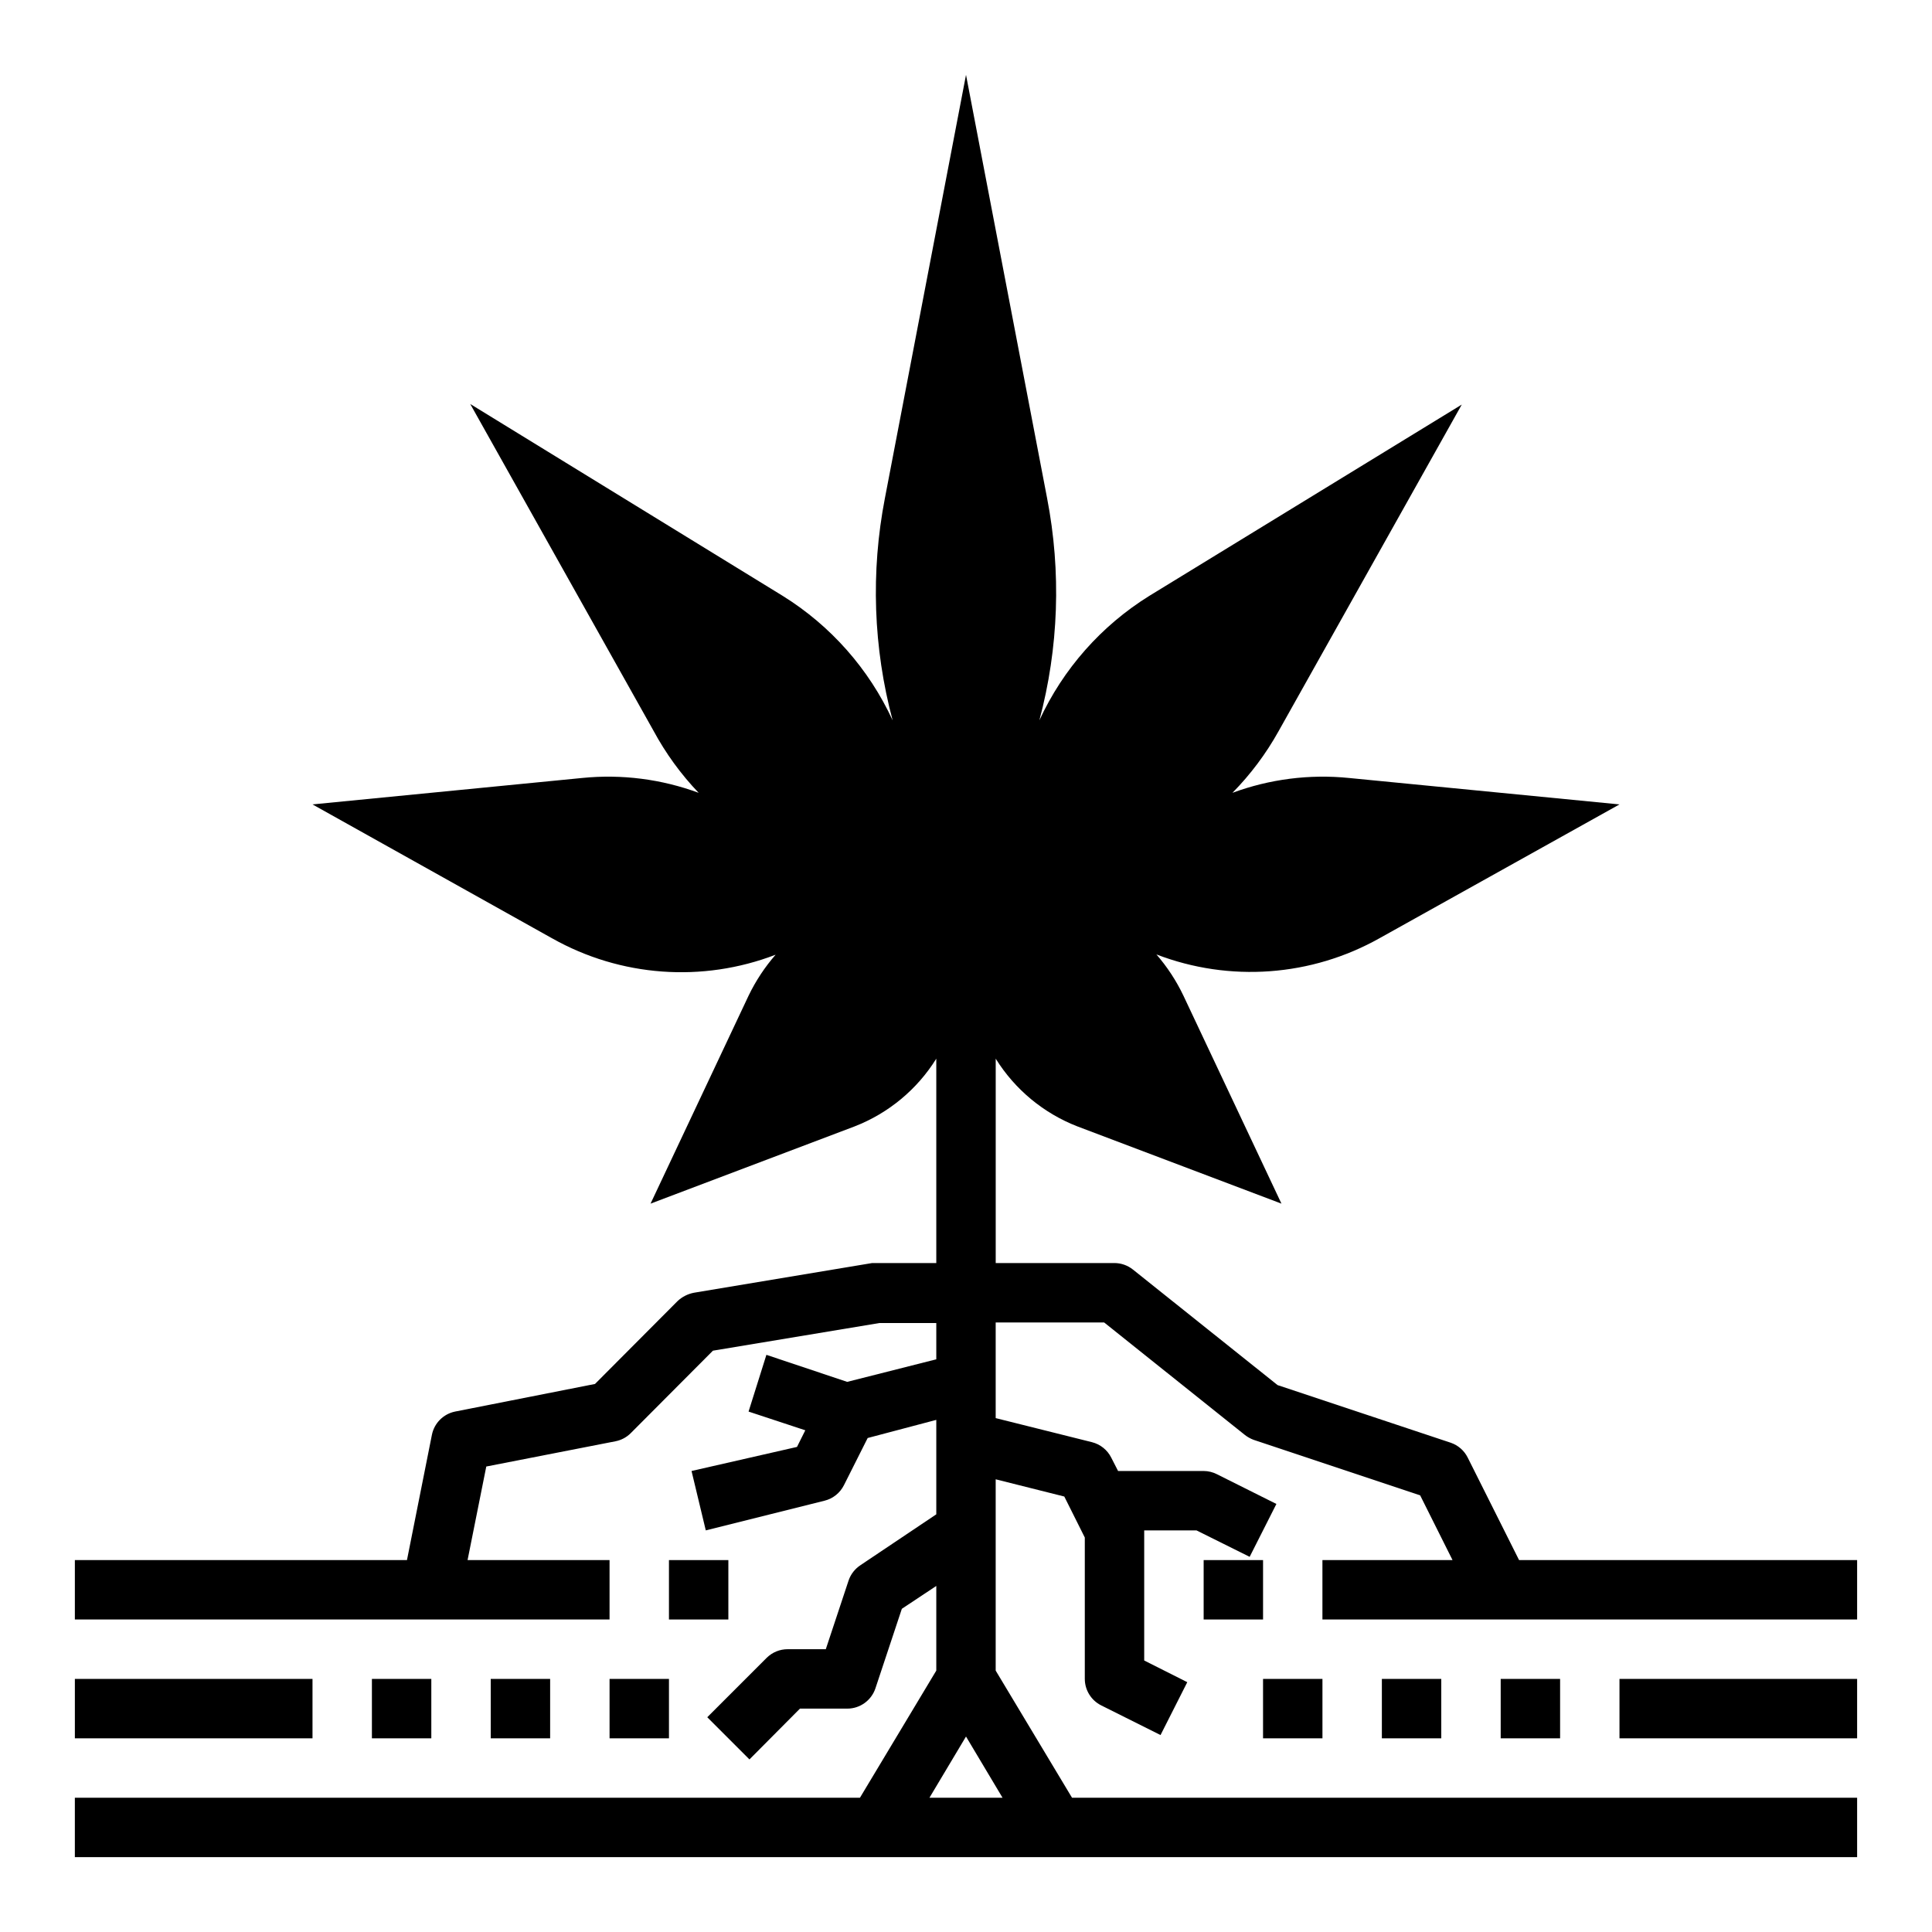 <?xml version="1.0" encoding="UTF-8"?>
<!-- Uploaded to: ICON Repo, www.svgrepo.com, Generator: ICON Repo Mixer Tools -->
<svg fill="#000000" width="800px" height="800px" version="1.1" viewBox="144 144 512 512" xmlns="http://www.w3.org/2000/svg">
 <g>
  <path d="m532.96 530.28c-0.922-1.852-2.531-3.266-4.488-3.938l-45.895-15.273-38.336-30.621c-1.383-1.109-3.106-1.719-4.879-1.73h-31.488v-54.16c5.086 8.168 12.68 14.465 21.648 17.949l54.078 20.469-25.977-55.105c-1.883-3.953-4.293-7.633-7.164-10.941 19.391 7.453 41.098 5.867 59.199-4.332l63.527-35.422-71.715-7.008c-10.453-1.051-21.004 0.297-30.859 3.938 4.781-4.859 8.887-10.34 12.203-16.297l48.57-86.594-82.812 50.699c-12.727 7.906-22.855 19.375-29.129 32.984 5.133-19.223 5.832-39.355 2.047-58.883l-21.488-112.18-21.492 112.18c-3.785 19.527-3.086 39.66 2.047 58.883-6.273-13.609-16.402-25.078-29.125-32.984l-82.816-50.855 48.57 86.594c3.234 5.996 7.258 11.531 11.965 16.453-9.852-3.641-20.406-4.988-30.855-3.938l-71.48 7.008 63.527 35.504v-0.004c18.102 10.199 39.809 11.785 59.199 4.332-2.863 3.285-5.273 6.938-7.164 10.863l-25.977 55.105 54.082-20.469h-0.004c8.969-3.484 16.566-9.781 21.648-17.949v54.16h-17.004l-47.23 7.871c-1.621 0.312-3.125 1.074-4.328 2.207l-21.883 21.965-37.078 7.316c-3.094 0.633-5.512 3.047-6.141 6.141l-6.613 33.219h-88.012v15.742l141.7 0.004v-15.746h-37.629l4.961-24.797 34.242-6.691c1.516-0.297 2.914-1.035 4.016-2.125l21.805-21.883 44.082-7.32h15.113v9.605l-23.613 5.981-21.41-7.164-4.727 15.035 15.035 4.961-2.203 4.41-27.945 6.375 3.777 15.742 31.488-7.871c2.219-0.555 4.086-2.051 5.117-4.094l6.297-12.516 18.184-4.805v25.031l-20.074 13.461 0.004 0.004c-1.469 0.953-2.574 2.363-3.152 4.016l-6.059 18.262h-10.078c-2.09-0.012-4.102 0.809-5.59 2.285l-15.742 15.742 11.18 11.18 13.379-13.461h12.52c3.383 0.008 6.394-2.148 7.477-5.356l7.008-21.098 9.129-6.059v22.434l-20.23 33.691h-208.06v15.742l472.32 0.004v-15.746h-208.06l-20.23-33.691v-50.695l18.184 4.566 5.434 10.863v37.469c0.008 2.965 1.68 5.672 4.328 7.008l15.742 7.871 7.086-14.012-11.414-5.746v-34.48h13.855l14.09 7.008 7.086-14.012-15.742-7.871-0.004-0.004c-1.094-0.562-2.309-0.855-3.539-0.863h-22.672l-1.812-3.543c-1.027-2.043-2.898-3.539-5.117-4.094l-25.504-6.375v-25.352h28.734l37.234 29.758c0.711 0.566 1.508 1.02 2.359 1.34l44.16 14.719 8.582 17.16h-34.48v15.742l141.7 0.004v-15.746h-89.586zm-123.28 90.133h-19.363l9.684-16.215z"/>
  <path d="m163.84 588.93h62.977v15.742h-62.977z"/>
  <path d="m242.56 588.93h15.742v15.742h-15.742z"/>
  <path d="m573.18 588.93h62.977v15.742h-62.977z"/>
  <path d="m541.7 588.93h15.742v15.742h-15.742z"/>
  <path d="m274.05 588.93h15.742v15.742h-15.742z"/>
  <path d="m510.21 588.93h15.742v15.742h-15.742z"/>
  <path d="m321.28 557.44h15.742v15.742h-15.742z"/>
  <path d="m462.98 557.44h15.742v15.742h-15.742z"/>
  <path d="m478.72 588.93h15.742v15.742h-15.742z"/>
  <path d="m305.54 588.93h15.742v15.742h-15.742z"/>
 </g>
</svg>
